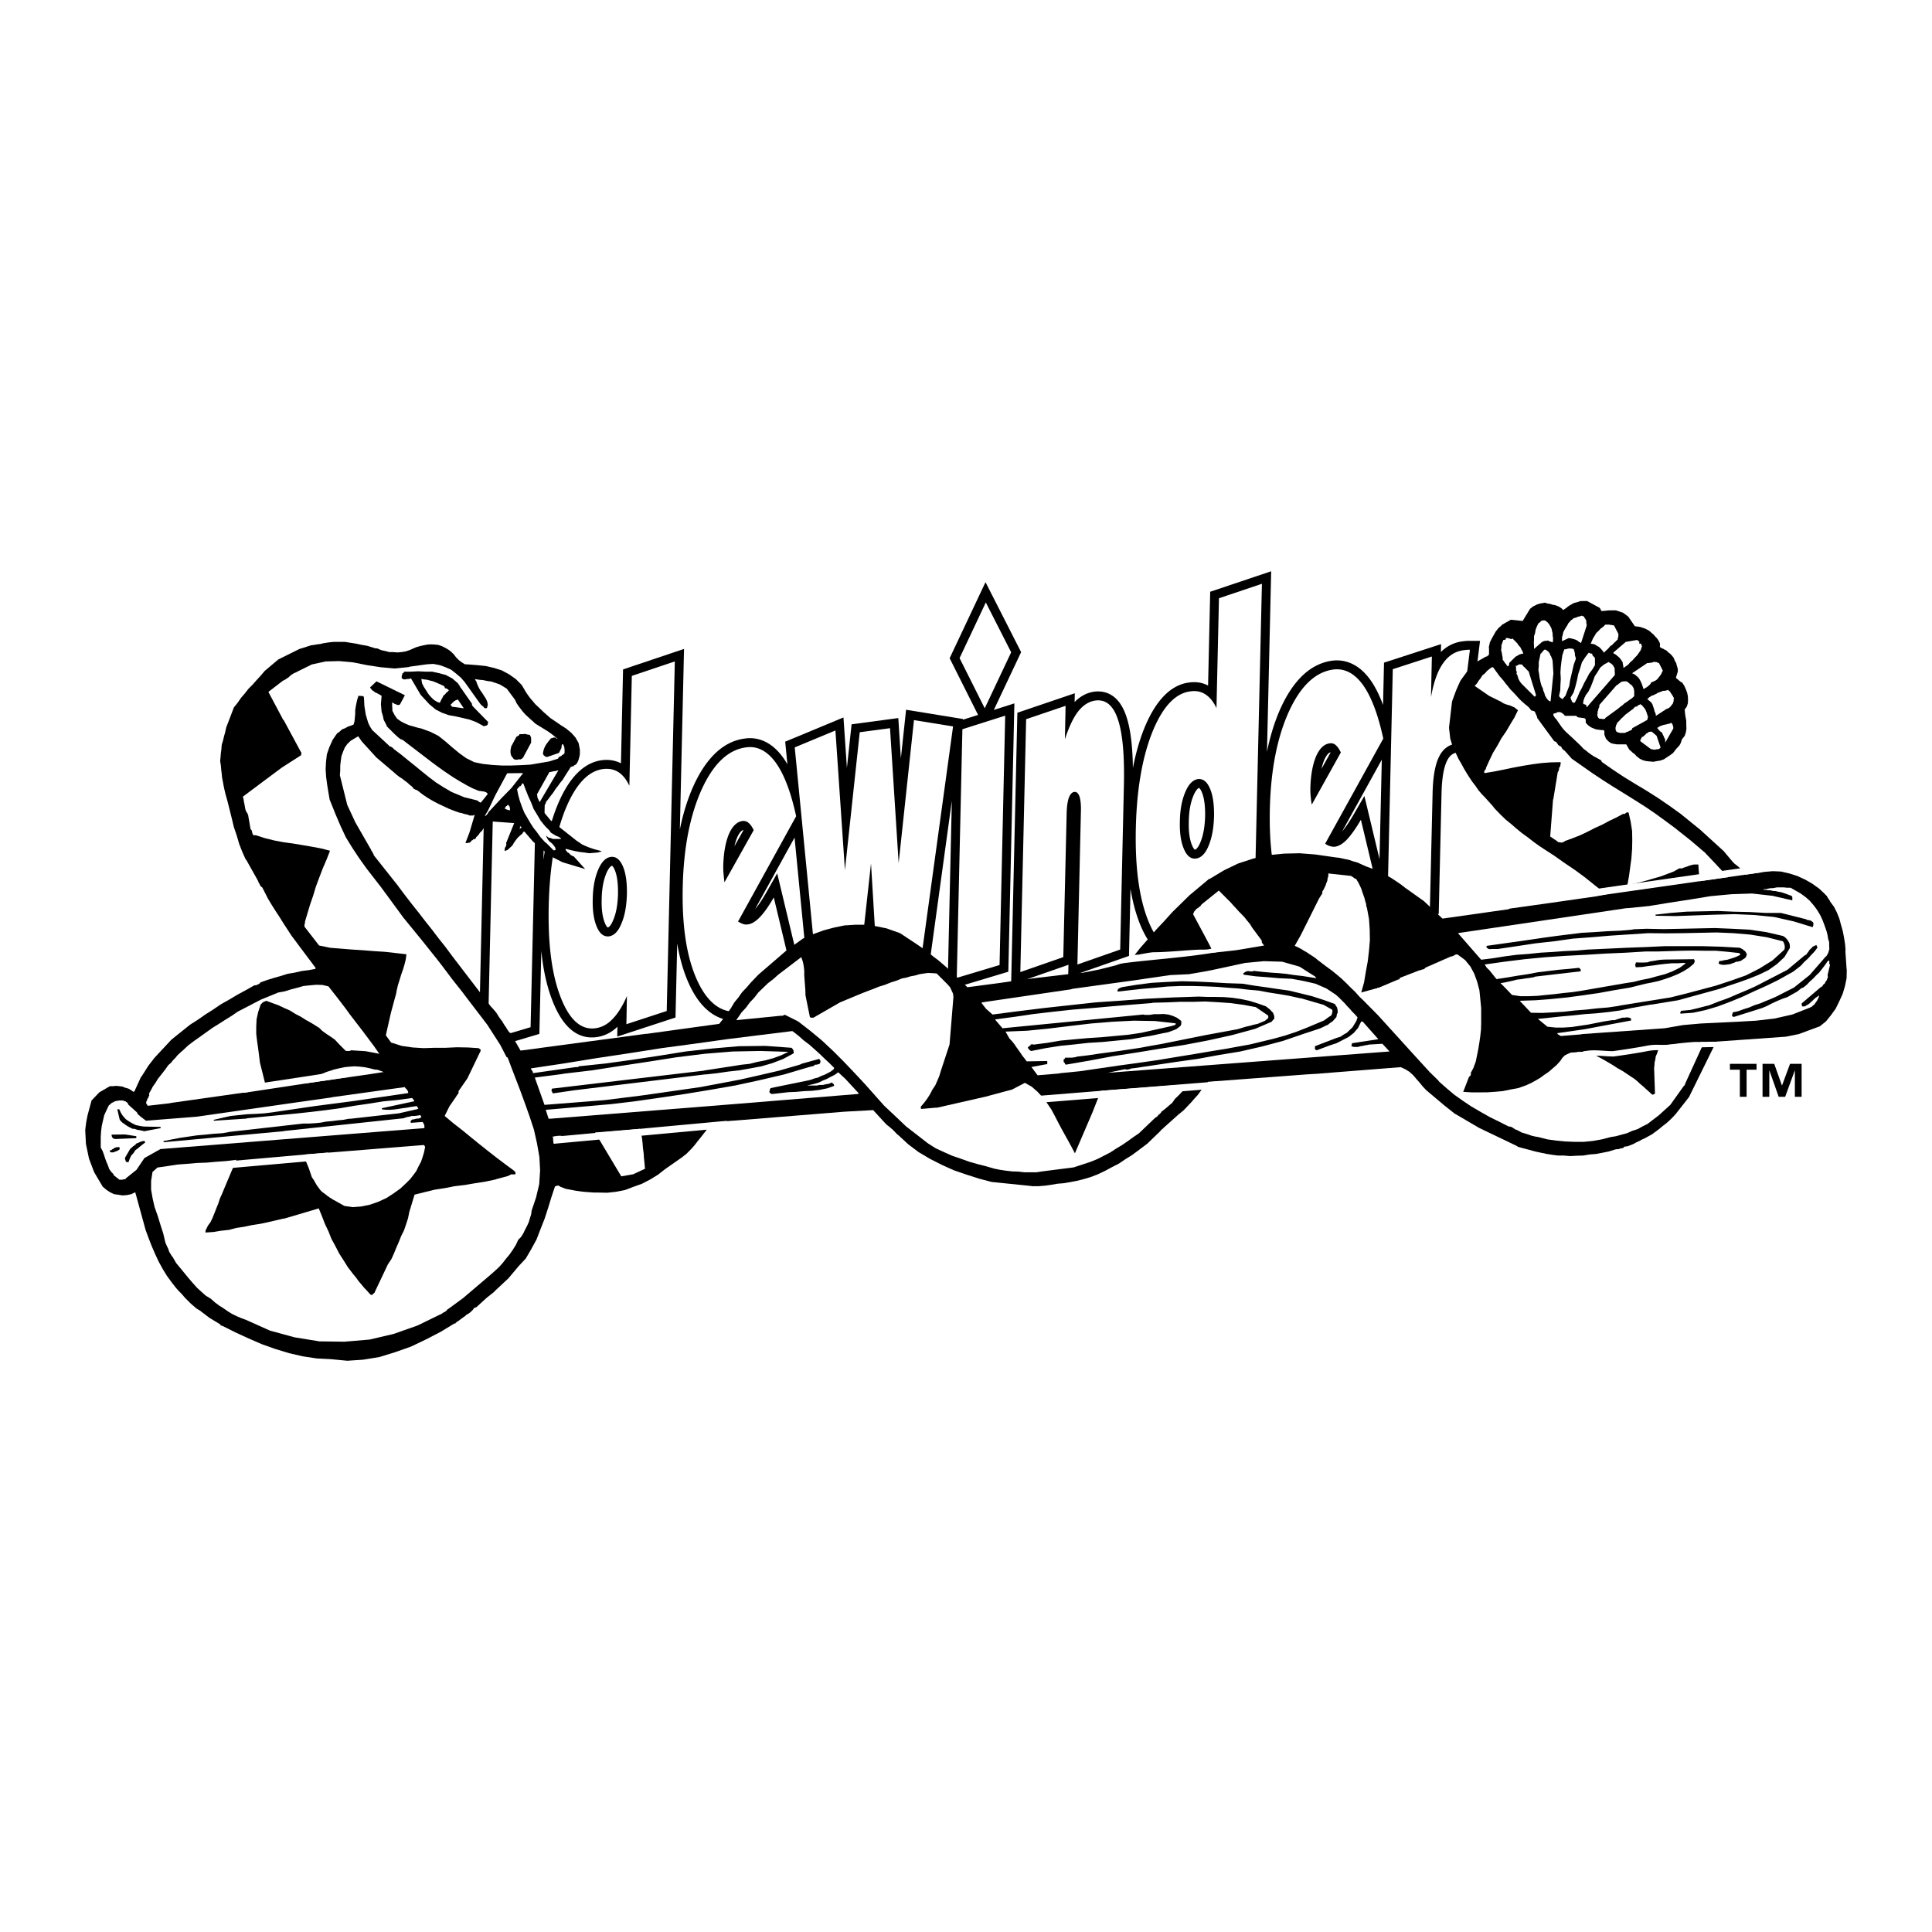 <svg xmlns="http://www.w3.org/2000/svg" width="2500" height="2500" viewBox="0 0 192.756 192.756"><g fill-rule="evenodd" clip-rule="evenodd"><path fill="#fff" d="M0 0h192.756v192.756H0V0z"/><path d="M146.666 63.942l-.01-.001a1.501 1.501 0 0 0-.318.005c-.09.005-.18.014-.279.025l-.102.011a3.667 3.667 0 0 0-2.199 1.071l.018-.788-5.693 1.847-.096 4.221c-.385-1.035-.818-1.885-1.312-2.564-1.301-1.763-2.766-1.98-3.768-1.853-2.111.29-3.838 1.887-5.143 4.749-.58 1.293-1.033 2.744-1.357 4.34l.418-18.01-6.084 2.044-.211 9.36c-.553-.3-1.213-.407-1.91-.302-1.824.233-3.342 1.796-4.488 4.642-.459 1.162-.826 2.458-1.102 3.882-.033-2.259-.25-3.951-.654-5.138-.797-2.422-2.355-2.59-3.211-2.474-.725.1-1.377.449-1.951 1.032l.018-.875-5.729 1.944-.623 27.136 5.721-1.992-.029 1.238 6.066-2.121.152-6.701c.205 1.248.498 2.365.881 3.361 1.305 3.367 3.129 3.865 4.428 3.69.768-.106 1.463-.456 2.078-1.035l-.018.962 5.812-1.878.172-7.405c.254 1.535.646 2.885 1.182 4.063 1.537 3.36 3.678 3.815 5.201 3.606 1.127-.146 2.18-.628 3.127-1.434.656-.573 1.275-1.295 1.875-2.185l-.07 3.075 6.084-2.319.279-11.966c.031-1.51.213-2.614.541-3.284.254-.531.59-.794 1.092-.861l.848-.185 1.361-10.936h-.997v.003zm-27.465 20.829c-.025-.019-.131-.109-.262-.416-.25-.573-.363-1.4-.332-2.401.016-1.034.174-1.9.471-2.59.219-.516.43-.723.559-.75.033.018.143.125.264.411.238.546.35 1.362.334 2.418-.033 1.067-.188 1.917-.475 2.597-.211.513-.42.711-.549.729l-.01.002zm13.528-9.71c.006.008.016.015.021.024l-.902 1.619a5.32 5.32 0 0 1 .273-.884c.108-.248.334-.678.608-.759zm3.396 4.352l-1.117 1.927c-.457.785-.834 1.297-1.107 1.621l3.961-7.165-.227 9.921-1.51-6.304z"/><path d="M101.205 70.178l-2.049.649 2.721-5.763-3.553-6.981-3.578 7.588 2.837 5.656-1.506.477.009-.067-5.686-.924-.52 4.845-.256-4.017-4.661.623-.467 4.349-.343-5.033-5.813 2.416.22 2.26a7.782 7.782 0 0 0-.464-.721c-1.321-1.789-2.785-1.993-3.78-1.851-2.091.266-3.821 1.857-5.129 4.729-.581 1.293-1.033 2.744-1.358 4.34l.417-18.01-6.083 2.044-.21 9.367c-.559-.288-1.203-.395-1.884-.312-1.851.236-3.368 1.799-4.514 4.645-.607 1.532-1.052 3.301-1.337 5.286l.219-9.387-6.083 1.895-.604 26.67 6.063-1.797.193-8.282c.191 1.899.551 3.526 1.088 4.911 1.039 2.703 2.529 3.945 4.428 3.689.783-.109 1.479-.457 2.079-1.031l-.019.98 5.813-1.904.171-7.389c.254 1.536.646 2.881 1.183 4.053 1.532 3.346 3.668 3.816 5.191 3.623 1.119-.146 2.173-.635 3.135-1.453.896-.762 1.741-1.852 2.585-3.328l.175-.307-2.294-9.583-1.115 1.961c-.453.796-.824 1.297-1.09 1.607l3.937-7.135 1.61 16.531 5.454-.723.304-2.758.165 2.711 5.591-.742 2.567-18.682-.428 18.867 6.065-1.822.604-26.77zM60.643 92.534a.055.055 0 0 1-.012-.001c-.002-.001-.118-.06-.268-.411-.251-.593-.364-1.407-.333-2.418.016-1.018.175-1.887.475-2.597.236-.546.459-.717.553-.729l.007-.001c.022.015.129.099.263.406.235.539.346 1.354.33 2.411-.032 1.082-.187 1.929-.472 2.59-.21.521-.414.724-.543.75zm13.502-9.723l.024.026-.893 1.59a5.47 5.47 0 0 1 .267-.859c.108-.246.332-.671.602-.757z"/><path d="M138.379 92.188l.58-25.423 3.898-1.265-.086 4.059c.262-1.494.666-2.636 1.211-3.391.527-.756 1.213-1.195 2.072-1.301.158-.018.283-.035.369-.035.09-.018.158 0 .23 0l-1.162 9.312-.156.036c-.791.105-1.389.544-1.775 1.352-.387.791-.598 2.003-.631 3.655l-.266 11.367-4.284 1.634zm-.914-3.355c-.773 1.353-1.564 2.372-2.391 3.092-.824.702-1.721 1.106-2.67 1.229-1.793.246-3.215-.791-4.27-3.092-1.053-2.319-1.529-5.411-1.441-9.33.088-3.883.721-7.115 1.881-9.698 1.178-2.583 2.654-3.988 4.445-4.234 1.107-.14 2.09.352 2.934 1.494.844 1.16 1.529 2.952 2.057 5.394l-5.799 10.489c.176.123.352.211.51.246.158.053.316.07.475.053.369-.053.771-.281 1.193-.72.406-.439.879-1.09 1.389-1.968l1.687 7.045zm-6.588-8.557l2.898-5.2c-.158-.352-.334-.581-.51-.738s-.387-.21-.598-.176c-.562.07-1.02.51-1.371 1.318-.334.808-.527 1.862-.562 3.162 0 .264 0 .545.035.809.018.263.055.544.108.825zm-4.975-22.032l-.807 34.875-4.023 1.3.053-2.793c-.422.984-.896 1.739-1.424 2.284-.508.527-1.088.843-1.721.931-1.441.193-2.602-.861-3.479-3.127-.879-2.285-1.266-5.306-1.178-9.119.088-3.812.633-6.992 1.633-9.522 1.02-2.53 2.285-3.9 3.795-4.094.582-.088 1.09.018 1.512.299.439.281.809.738 1.105 1.371l.248-10.963 4.286-1.442zm-4.777 23.227c.018-1.177-.105-2.108-.404-2.793-.299-.703-.703-1.001-1.195-.948-.508.07-.93.492-1.264 1.282-.334.773-.527 1.739-.545 2.917-.035 1.16.105 2.091.404 2.776.299.703.703 1.02 1.213.949.508-.07.93-.492 1.246-1.265.334-.792.51-1.759.545-2.918zm-19.326 15.513l.578-25.229 3.936-1.335-.068 3.338c.402-1.229.842-2.161 1.334-2.793.51-.632 1.072-.983 1.705-1.071 1.037-.141 1.793.492 2.248 1.88.475 1.388.668 3.602.598 6.641l-.369 16.322-4.268 1.493.35-15.285c.02-.65-.035-1.142-.141-1.476-.123-.334-.299-.492-.527-.457-.227.035-.402.229-.545.598-.121.369-.193.878-.209 1.528l-.336 14.354-4.286 1.492zm-6.343.58l.562-24.808 4.27-1.354-.562 24.879-4.27 1.283zm.281-31.905l2.617-5.552 2.531 4.972-2.637 5.587-2.511-5.007zM81.681 99.094l-2.39-24.527 4.059-1.687.949 13.933 1.476-13.757 3.022-.404.861 13.458 1.528-14.267 3.901.632-3.479 25.318-3.971.527-.737-12.176-1.371 12.439-3.848.511zm-2.794-2.514L77.2 89.536c-.509.896-.984 1.546-1.388 1.967-.421.44-.826.686-1.194.72-.159.036-.316.018-.475-.035s-.333-.141-.509-.246l5.798-10.507c-.527-2.425-1.213-4.217-2.056-5.376-.844-1.143-1.827-1.652-2.934-1.494-1.792.229-3.268 1.634-4.445 4.216-1.16 2.583-1.792 5.815-1.88 9.699-.088 3.917.387 7.028 1.44 9.329 1.055 2.301 2.478 3.338 4.27 3.111.948-.125 1.845-.545 2.67-1.248.827-.701 1.617-1.738 2.39-3.092zm-6.606-8.556c-.035-.281-.07-.544-.088-.826-.035-.264-.035-.527-.035-.791.035-1.318.228-2.372.562-3.18.352-.808.809-1.247 1.371-1.317a.77.77 0 0 1 .597.193c.176.141.352.387.51.72l-2.917 5.201zm-4.954-22.032l-.808 34.875-4.023 1.318.052-2.811c-.421.984-.896 1.74-1.423 2.283-.51.545-1.089.844-1.722.932-1.441.193-2.6-.844-3.479-3.127-.879-2.268-1.265-5.307-1.177-9.119.088-3.812.632-6.993 1.633-9.523 1.02-2.53 2.285-3.9 3.795-4.093.58-.071 1.089.035 1.511.298.439.281.808.738 1.106 1.371l.246-10.963 4.289-1.441zm-4.78 23.227c.018-1.177-.105-2.108-.404-2.793-.298-.686-.703-1.001-1.212-.931-.492.07-.914.492-1.247 1.265-.334.791-.527 1.757-.545 2.917-.035 1.16.105 2.091.404 2.794.299.703.702 1.001 1.212.949.51-.07.932-.492 1.248-1.283.334-.774.509-1.741.544-2.918zM48.668 103.75l.562-24.809 4.287-1.335-.58 24.878-4.269 1.266z" fill="#fff"/><path d="M175.25 106.725h-.992v2.703h-.674v-2.703h-.99v-.586h2.656v.586zm4.498 2.703h-.674v-2.615h-.014l-.953 2.615h-.648l-.92-2.615h-.016v2.615h-.674v-3.289h1.166l.764 2.148h.018l.795-2.148h1.156v3.289z"/><path d="M184.252 96.791l-.018.809-.158.773-.229.773-.334.738-.369.754-.473.652-.494.613-.613.492-2.09.773-1.318.264-6.924.492-2.723 5.533-1.336 1.705-.281.299-.316.314-.314.283-.369.279-.334.283-.369.279-.387.281-.387.211-.281.158-.281.123-.281.158-.314.141-.283.158-.297.123-.283.105-.367.053-.035.105-.088.018-.105.035h-.09l-.086.035-.107.035-.121.018h-.123l-.158.035-.615.193-.615.123-.65.123-.648.053-.633.105-.65.018-.65.035-.65-.053h-.562l-.545-.07-.562-.088-.596-.123-.562-.123-.58-.158-.598-.158-.58-.158-.035-.053-3.812-1.828-2.459-1.439-1.02-.809-1.459-1.23-.334-.281-.35-.369-.299-.369-.352-.402-.299-.352-.369-.334-.387-.246-.492-.229-8.029.633-.158.018-1.178.07-9.855.738-.316.438-.369.404-.316.439-.367.404-.352.404-.369.387-.369.387-.459.369-1.492 1.334-.123.125-.158.121-.088.123-1.299 1.248-.932.703-.598.439-.65.404-.65.438-.719.369-.686.369-.705.334-.736.281-.791.229-.58.141-.648.123-.598.105-.65.053-.615.105-.615.088-.668.053h-.65l-.088-.018-3.936-.404-1.211-.316-1.266-.404-1.282-.438-1.212-.545-1.177-.598-1.159-.686-1.02-.773-.931-.861-.158-.123-.158-.158-.141-.158-.193-.191-.158-.125-.176-.156-.193-.141-.193-.193-1.195-1.301-2.864.158-11.069.896h-.088l-2.091.191-.299.457-.351.457-.37.475-.369.457-.369.475-.369.404-.404.404-.475.369-1.633 1.141-.721.562-.773.475-.808.422-.879.316-.826.316-.896.176-.884.093-.896-.018h-.439l-.457-.035-.475-.035-.456-.053-.475-.07-.457-.088-.474-.088-.492-.193h-.053v-.035l-.071-.035H55.8l-.017-.018-.036-.035-.07-.035v.035h-.123l-.035.035h-.053l-.035.018h-.053l-.352 1.055-.333 1.088-.352 1.09-.404 1.02-.404 1.053-.527.967-.544.932-.721.773-1.019 1.213-1.335 1.246-.07.088-.773.615-1.019.932-.211.07-.158.211-.194.193-.176.141-.228.123-.176.158-.229.158-.211.158-.21.156-.035.037-.07.018-.018.035h-.07v.068l-.07.018-.018.072h-.105l-1.388.842-1.494.773-1.476.703-1.599.562-1.546.475-1.617.264-1.581.105-1.634-.158-1.405-.072-1.388-.209-1.371-.316-1.388-.422-1.335-.475-1.335-.58-1.3-.598-1.3-.65h-.069l-.035-.035h-.018l-.035-.016-.035-.035-.035-.072-1.072-.648-.808-.615-.105-.088-.333-.193-.334-.281-.281-.246-.316-.316-.281-.281-.281-.334-.281-.281-.299-.332-.439-.562-.474-.65-.422-.686-.404-.738-.352-.756-.334-.771-.316-.809-.299-.809-1.037-3.777-.404.193-.421.088-.439.035-.439-.07-.404-.053-.404-.193-.369-.246-.369-.316-.845-1.428-.264-.684-.263-.705-.141-.684-.158-.756-.036-.686-.035-.703.088-.719.141-.738.404-1.494.773-.809 1.054-.615h.334l.281-.033.334.033.281.035.316.123.316.088.264.158.229.158.088-.035.65-1.424.088-.104.668-1.055.615-.791 1.669-1.791 1.862-1.494.773-.492.755-.527.773-.49.773-.527.843-.475.826-.492.843-.457.843-.475h.176l.07-.035.053-.053h.088l.07-.07.07-.018.053-.105.685-.246.686-.211.686-.193.667-.211.721-.123.686-.158.702-.088.668-.123.018-.105-1.581-2.107-.405-.545-.422-.562-.387-.598-.403-.615-.369-.598-.404-.615-.369-.58-.404-.668-.58-1.142-.07-.035-.053-.053-.07-.088-.053-.105-.035-.087-.07-.088-.035-.105-.053-.123-1.143-2.039-.07-.07-.334-.738-.316-.808-.246-.844-.281-.826-.193-.808-.211-.844-.21-.843-.229-.826-.087-.369-.088-.404-.071-.404-.087-.439-.035-.369-.053-.439-.035-.404-.07-.439.035-.369.035-.422.053-.404.035-.439.123-.404.106-.439.123-.439.088-.421.773-2.021.369-.457.351-.509.369-.422.369-.475.404-.404.404-.457.404-.439.404-.475 1.353-1.142 2.126-1.055.299-.088.281-.088.316-.105.281-.087.299-.035.281-.053.316-.035.282-.07.544-.088.527-.053h1.089l.562.088.562.088.562.123.527.087.861.264h.158l.404.176.404.088.404.105h.369l.439.035.404-.035.422-.07.369-.123.686-.299.369-.105.386-.087.369-.07.334-.018.369.018.352.035.369.123.316.158.333.193.281.211.281.281.211.281.281.282.281.211.316.193.333.018.896.07.844.087.843.193.773.246.737.404.65.457.597.598.422.72.229.334.21.281.246.281.229.281.281.264.246.229.281.281.246.211.457.404.492.334.562.386.527.334.527.439.404.457.316.562.123.65v.439l-.035.211-.053.193-.07.247-.088.176-.123.193-.229.123v.035l-.053.035h-.07l-.036.018-.052.035h-.086l-.597.931-.211.351-.246.299-.229.316-.246.316-.211.333-.246.316-.246.334-.264.333-.018.14-.105.123-.053.124-.088.123v.158l-.035.123.053.141.07.105.686.826.088.035 2.442 1.933.316.211.281.193.316.141.298.123.352.124.333.105.352.088.299.088-.404.123-.422.035-.439.035-.475-.07-.456-.053-.475-.088-.457-.105-.474-.123-.018.105.053.088.07.053.053.105.071.018.088.07.07.053.053.07.07.07.053.017.036.036h.035l.053.035.035.035h.07l1.142 1.265-2.267-.685-1.142-.58-.879-.686-.931-.808-.861-1.002v.035h-.07v.035h-.052v.053l-.036.035v.035l-.035.035-.21.176-.247.228-.193.247-.176.246-.158.281-.229.21-.246.229-.299.123v-.193l.018-.088.035-.105.07-.088.018-.087.035-.088-.035-.141.808-2.003-2.161-.158-.035-.07-.07-.018-.175.176-.211.193-.193.21-.211.193-.158.246-.194.176-.175.264-.193.176-.07.123v.035l-.018.036h-.07l-.035.035H47.28l-.07-.035v.053l-.018.035-.035.035h-.071v.035l-.053.018v.035l-.07.035V84l-.053.035-.07.036h-.087l-.07.035h-.246l.404-1.055.527-1.774-.158.088h-.37l-.176-.088-.193-.035-.211-.053-.193-.07-.211-.035-.51-.176-.544-.211-.562-.264-.562-.264-.527-.281-.527-.316-.492-.334-.492-.386-.07-.018-.053-.034h-.035l-.07-.035-.035-.035-.088-.017-.175-.229-.264-.211-.211-.193-.281-.21-.246-.193-.281-.177-.246-.193-.281-.246-1.757-1.493-1.441-1.582-.369-.527-.738.439-.352.333-.246.352-.175.421-.158.439-.07.492-.053.475v.492l-.036.439.738 2.969.809 1.74 1.493 2.601.071.105.017.088.071.088.035.07.053.088.035.07.053.088v.07l2.425 3.057.07.105.65.861.65.843.686.861.65.843.685.861.668.879.685.861.65.878 3.848 5.026.229.244.211.246.193.246.141.246.193.281.193.246.141.246.158.246.088.105.035.088.07.088.035.07.053.088.07.088.088.105h.053l1.037 1.791 12.457-1.668h.105l7.257-1.002.421-.527.387-.525.369-.527.334-.562.404-.492.37-.527.439-.457.439-.51.738-.773 2.793-2.407 1.651-1.194 1.054-.457 1.02-.369 1.054-.281 1.019-.21 1.089-.07h1.054l1.054.158 1.019.21 1.335.475 1.669 1.106.932.633.035.018.035.035.035.035.018.035.07.018.036.035.035.035h.018l.071.088.438.352.405.299.369.316.369.316.369.333.351.334.352.352.334.281.773.773 3.32-.439 1.652-.246 1.633-.211 1.652-.193 1.635-.193 1.686-.176 1.598-.316 1.602-.404 1.475-.491 1.002-1.265.807-.913.773-.896.809-.861.809-.896.861-.843.859-.843.967-.808.967-.809.088-.017 1.404-.844 1.424-.685 1.512-.492 1.494-.334 1.58-.158 1.545-.035 1.566.123 1.475.211.475.07.457.053.475.105.438.088.459.158.438.123.422.193.387.176.527.193.492.176.527.246.49.264.529.299.473.316.492.334.404.316 1.879 1.335.721.686 1.125 1.054 6.572-.931.158-.07 3.777-.527 4.777-.686 1.055-.21-1.09-.861-1.055-.843-.932-.686-1.141-.773-1.02-.721-.844-.544-.613-.404-.562-.404-.562-.439-.562-.404-.58-.475-.527-.457-.562-.457-.525-.51-.527-.545-.316-.387-.334-.369-.334-.369-.352-.369-.316-.369-.299-.439-.314-.404-.318-.475-.244-.387-.283-.475-.244-.457-.281-.475-.213-.457-.244-.509-.193-.492-.176-.562-.123-1.054v-.088l.299-2.583.193-.527.193-.527.211-.492.244-.527.316-.439.336-.457.369-.439.352-.404 1.176-.668h.088l.035-.035v-.035h.053l.035-.035.035-.035.035-.018.018-.193v-.404l-.018-.211.053-.193.035-.211.088-.193.105-.211.404-.721.141-.176.158-.193.193-.158.158-.158.211-.123.211-.123.227-.123.211-.123 1.178.123.738-1.212.158-.123.158-.123.193-.088.158-.088.211-.071.211-.053.227-.035.176-.035.246.088.248.035.279.088.229.036.281.105.176.088.229.158.123.141.264-.176.264-.211.264-.158.279-.159.352-.087.301-.105H158.349l1.264.685.035.07.018.018.037.071v.035l.033.053.035.035.035.035.369-.035.334-.035h.721l.369.123.316.105.299.211.244.193.652.949.279.035.246.035.264.088.211.07.246.123.211.123.193.176.193.158.139.158.107.123.123.123.088.123.123.193.07.158.018.176-.018.193.086.088.09.035.104.053.09.035.086.07.09.018.105.07.053.035.068.088.246.193.176.176.193.246.088.246.158.281.07.28.088.281v.281l-.193.615.475.404.158.07.211.333.158.351.123.334.07.334.018.387-.018.334-.105.333-.211.281.035.387.053.369.07.369v.369l.018.404-.053.369-.123.369-.281.351-.07.246-.088.211-.123.193-.158.158-.158.176-.139.193-.16.193-.191.141-.705.474-.352.124-.332.052-.369.07-.387-.035-.334-.035-.334-.088-.316-.158-.352-.281-.088-.123-.158-.123-.123-.087-.156-.159-.123-.088-.125-.193-.086-.158-.125-.211h-.929l-.334-.053-.264-.07-.264-.193-.229-.247-.158-.404v-.331l-.018-.07-.07-.053h-.176l-.281-.035-.264-.035-.246-.088-.211-.088-.209-.124-.193-.158-.193-.21v-.317l-.018-.036-.072-.087h-.051l-.105-.036h-.123l-.158-.035h-.088l-.123-.018-.09-.035-.121-.123h-1.125l-.088-.105-.088-.088-.105-.088-.088-.035-.088-.053h-.281l-.033.018-.055.035-.035.035h-.07l-.033.035h-.09l-.035.018-.086.035.035.088v.105l.051.053.035.07.07.087.053.071.105.088.018.052.193.281.158.229.176.246.147.178.211.228.229.211.211.193.193.176.686.65.246.246.211.229.246.175.227.194.264.193.264.176.299.158.439.246.035.036v.035l.035.018v.07l1.107.773 1.09.72 1.141.703 1.143.685 1.16.738 1.105.755 1.125.808 1.02.826.932.755 2.354 2.144.721.861.176.21.193.194.211.158.193.158.193.175.176.193.193.211.123.193 1.896-.281.826-.07.807.035.844.193.775.246.807.369.703.404.684.492.562.527.09.105.104.088.055.088.035.088.086.105.037.088.086.088.035.105.404.545.281.562.246.615.158.598.176.615.123.633.105.649.053.58-.018.158.123 1.774.017.124zM42.413 114.414l-.035-.053-.035-.07-.036-.035-.017-.018-11.859.949.035.193v.191l.035.176.035.16.088.191.053.141.07.16.052.121.316.932.193.281.158.281.141.246.158.211.193.264.176.176.264.193.21.158.088.088.088.035.105.088.052.035.105.053.088.07.088.053.07.035 1.072.598.843.121.843-.068.861-.178.808-.281.843-.385.703-.457.686-.492.597-.562.369-.369.316-.404.299-.404.229-.473.246-.457.158-.475.14-.457.106-.527v-.035h.002zm-4.199-7.467l-.123-.07-.123-.035-.124-.053-.123-.035-.123-.035h-.123l-.123-.018-.475-.123-.527-.105-.457-.053-.527-.035-.492.035-.51.053-.492.105-.527.123-.369.123-.403.123-.37.158-.404.141-.334.227-.387.176-.298.23-.316.211 6.29-.896 1.563-.246h-.103v-.001z"/><path fill="#fff" d="M182.582 96.264l-.244 1.019.033.194-.068.175-.055.159-.103.123-.09.193-.159.123-.085.158-.161.088-1.896 1.615v.141l.035.07v.088h.281l.194-.123.211-.121.193-.176.211-.193.193-.193.209-.141.211-.158-.035.175-.086.194-.09.176-.121.158-.123.193-.158.121-.123.123-.194.09-1.74.684-1.791.404-1.828.211-1.828.105-1.826.088-1.844.088-1.793.158-1.826.317-8.223.58-.158.035-1.986.158-.053-.037-.035-.033-.088-.018-.035-.035-.07-.035-.018-.035-.068-.088 2.793-.404 4.585-.862v-.193l-.175-.088-.264-.035-.213.035h-.244l-.246.088-.248.07-.244.088h-.246l-.791.123-.809.158-.791.159-.842.123-.808.123-.809.053h-.809l-.808-.088-.947-.774 1.177-.123 1.141-.123 1.178-.105 1.14-.123 1.213-.086 1.178-.125 1.178-.159 1.158-.244 1.863-.336h.088l2.672-.437 4.092-1.125.984-.334 1.002-.334.982-.352 1.004-.404.948-.457.843-.597.756-.702.543-.914v-.141l-.015-.193-.038-.158-.105-.176-.086-.14-.123-.141-.125-.123-.193-.123-1.668-.386-1.705-.247-1.704-.087-1.705-.07-1.705.034-1.703.036-1.705.035-1.738-.035-1.301.052-.105.035-1.229.106-1.283.053-1.266.088-1.263.07-1.284.158-1.265.158-1.283.176-1.301.193-4.338.615-.053.123.123.123.123.07.158.018.123-.018h.616l1.896-.281 1.846-.281 1.896-.211 1.864-.263 1.896-.141 1.863-.158 1.881-.123 1.862-.123 1.828.018 1.685-.018 1.67-.035 1.651-.035 1.67.07 1.669.141 1.651.263 1.615.404.09.123.035.123.051.123v.088l.035.123-.035.088v.123l-.086.105-1.125 1.019-1.301.808-1.351.685-1.495.528-1.492.492-1.511.404-1.53.404-1.492.37-5.025.806-.143.037-1.053.157-1.09.088-1.089.125-1.123.085-1.073.125-1.123.069-1.09.053-1.107-.018-1.125-1.193 1.582-.053 1.582-.123 1.58-.158 1.563-.211 1.582-.229 1.547-.281 1.58-.264 1.547-.386.65-.124.633-.14.615-.193.615-.211.649-.264.597-.299.563-.352.492-.421.088-.228v-.053l-.037-.035v-.034l-.016-.036-.035-.052-2.881.035-.351.017-.334.036-.37.069-.386.053-.334.106-.369.016h-.37l-.386-.016-.018.087-.035.053v.07l-.035.035.035.088v.071l.035.053.018.034.633-.034.58-.088.597-.072.58-.087.633-.07.58-.053h.598l.578-.035.193.035-.615.456-.719.352-.738.281-.809.211-.755.211-.809.158-.773.194-.807.123-4.463.773-.826.123-.879.088-.861.106-.895.088-.846.087-.877.036h-.826l-.841-.123-.688-.721-.455-.457.422-.071.402-.087.404-.088.405-.106.474-.052.405-.071.422-.053.404-.07.105-.053 4.516-.527h.035v-.193l-.053-.053-.035-.035-.072-.071-1.018.106-1.019.088-1.02.123-1.035.123-1.019.193-1.055.159-1.02.175-1.052.159-.721-.897-.035-.035-.088-.07-.035-.053-.088-.071-.035-.052-.053-.087-.07-.107-.053-.087 2.004-.281 1.984-.245 2.02-.194 2.021-.14 2.039-.106 2.02-.123 2.019-.088 1.987-.123h1.263l1.125-.035 1.178-.035 1.125-.018 1.178.018h1.107l1.176.105 1.125.123.123.088v.088l-.23.123-.245.106-.246.088-.281.087-.281.088-.264.036-.281.069-.281.036v.123h-.035v.122h-.036l.229.088.211.035h.246l.211-.035.281-.035.229-.088.211-.071.158-.087h.174l.158-.052.16-.036.123-.105.158-.088.121-.087.09-.123.068-.194v-.088l-.068-.123-.053-.088-.088-.105-.105-.053-.088-.105-.125-.053-.158-.088-1.861-.105-1.862-.053h-3.777l-1.863.088-1.897.07-1.881.088-1.898.088h-.088l-1.176.105-1.195.053-1.178.088-1.211.07-1.178.123-1.195.088-1.211.158-1.213.194-1.125.14-2.318-2.653 16.832-2.495h.156l2.092-.211 2.037-.334 2.057-.316 2.037-.333 2.074-.194 2.057-.07 2.037.228 1.984.457V89.5l-.086-.123-.248-.087-.279-.106-.246-.088-.283-.088-.244-.035-.284-.07-.279-.017-.281-.071h-.246l-.088-.035h-.194l-.087-.018-.088-.034.369-.036.334-.07.351-.018.334-.07H177.963l.334.035h.349l.985.562.51.369.421.37.405.474.314.422.319.526.244.527.211.563.193.562.09.369.051.334.107.351v.334l.018.351-.09.334-.158.316-.28.282-.09.123-1.351 1.545-1.565 1.248-1.828.932-.49.211-.527.211-.528.226-.562.176-.527.229-.561.175-.527.194-.563.123v.09l-.017.068-.036.018v.193l.159.088 2.845-.895.493-.211.474-.248.492-.226.493-.211.562-.194.49-.281.477-.263.437-.352.176-.053.352-.281.298-.316.317-.282.316-.334.297-.281.283-.351.28-.37.283-.403.123-.088.053.071v.123l-.018.016.018.106v.018l.033.07h.035v.035z"/><path d="M181.318 94.56l-.281.369-.351.369-.299.334-.387.351-.334.369-.404.316-.369.281-.475.264-1.072.598-1.158.562-1.178.527-1.211.563-1.195.49-1.213.457-1.248.369-1.229.264-1.248.088-.035-.07.088-.211.931-.088.932-.227.965-.248.932-.369.931-.332.932-.404.929-.387.864-.387 3.197-1.652 1.703-1.423.194-.105.087-.141.123-.158.123-.193.159-.123.123-.158.193-.088.176-.088.105.211v.07zM180.914 92.329l-.07.175-1.899-.579-1.949-.439-1.951-.194-1.984-.087-1.952.052-1.984.071-1.951.07-1.985-.035-.035-.106 1.547-.175 1.545-.124 1.582-.035 1.563-.034 1.582.069 1.58.036 1.582.088h1.545l2.302.579.159.036.14.07.123.035.141.017.123.035.123.089.088.07.053.123-.018.123v.07z"/><path fill="#fff" d="M172.41 87.515l-2.846.404-.123-1.669h-.439l-.229.053-.246.07-.211.087-.281.088-.211.088h-.281l-.563.317-.648.246-.652.246-.684.193-.65.194-.651.175-.65.159-.684.157.159-.878.121-.897.123-.895.07-.932.018-.895-.018-.932-.139-.896-.211-.931h-.037l-.086-.035-.035.035-.09.017-.068.071-.053.035-.072.035-.086-.035-.686.369-.703.334-.72.386-.737.334-.72.369-.739.351-.756.299-.773.282-.088.087-.158.035-.088.036-.158-.036h-.088l-.123-.052-.123-.106-.139-.087-.494-.334.283-3.672.035-.088.438-2.671.053-.053.035-.105.035-.088v-.088l.018-.07.035-.088.07-.088.018-.105v-.123l.035-.018V76.095l-.053-.053-.932.018-.929.07-.932.123-.967.158-.931.175-.932.194-.965.193-.949.158-.035-.035-.035-.07.035-.035v-.088l.07-.053.018-.07.07-.052v-.106l.334-.738.369-.773.44-.72.402-.738.476-.686.42-.72.405-.668.351-.72-.158-.123-.193-.158-.211-.088-.227-.105-.211-.053-.213-.07-.228-.088-.244-.158-1.178-.58-1.459-1.001.228-.246.176-.281.194-.247.175-.281.264-.211.211-.246.246-.193.246-.176.123.053.651.896.105.106.051.052.072.088.053.071.086.088.035.07.09.087.033.071.283.334.244.316.282.281.248.264.279.315.281.282.317.281.298.246.071.053.035.034.053.071.035.035.053.053.033.07.072.053v.035l.053.035h.035l.07.018h.018l.07.035h.035l.053.035h.035l.246.562v.088l1.703 2.32.194.069.052.088.038.071.068.052.018.071.07.053.053.035.105.07h.053l.07.087.035.088.053.071.035.035.088.088.07.035.053.052.035.036.651.737 2.054 1.441 1.055.703 1.02.65 1.054.65 1.018.633 1.054.667 1.018.686 1.039.755.947.703 1.618 1.282 1.406 1.195.982 1.037 1.336 1.423zM170.02 103.979l-1.862 4.076v.035l-.035.035v.035h-.018v.051l-.035.037v.053l-.07.035-1.352 1.896-1.162 1.055-.648.49-.457.354-.492.244-.51.281-.545.176-.508.229-.527.14-.563.158-.545.088-.879.229-.894.158-.897.088h-.931l-.897-.035-.896-.088-.914-.123-.895-.229-.316-.052-.369-.088-.299-.106-.387-.123-.299-.088-.351-.191-.334-.143-.334-.226h-.07l-.069-.035h-.125l-.051-.02-.931-.473-.932-.459-.896-.507-.932-.545-.842-.563-.844-.598-.773-.65-.773-.684-.053-.087-.879-.862-1.703-1.863-3.444-3.793-1.423-1.441-.44-.422-.42-.475-.441-.422-.473-.474-.422-.405-.474-.404-.493-.404-.562-.405-.895-.684-.21-.175-.284-.194-.279-.176-.283-.193-.279-.158-.282-.176-.299-.158-.351-.158.598-1.054 1.826-3.655.334-.527v-.193l.123-.176.105-.228.088-.176.088-.263.088-.211.035-.246.07-.246v-.246l2.268.246.086.053.035.035.09.035.033.035.053.053.072.035.053.035h.068l.211.334.158.316.158.334.088.281.123.352.106.298.088.351.088.264v.193l.035.07v.018l.035.07.211 1.143.07 1.053.018 1.055-.088 1.036-.123 1.055-.193 1.053-.176 1.055-.282 1.019 1.459-.404h.088l.034-.035.037-.035h.123l.033-.018 1.916-.808H139.59v-.035h.035v-.036l.035-.035v-.053l1.951-.755h.071l.05-.018.09-.035.069-.035h.089l.071-.035.051-.018.072-.07.035-.053 2.564-1.124h.088l.071-.035.088-.017.07-.071.088-.035.088-.035h.158l.756.563.527.648.385.721.281.774.229.861.087.879.088.896v1.492l-.017.651-.071.65-.087.616-.106.648-.123.633-.141.668-.228.615-.279.527.033.053v.07l-.033.036v.052l-.018.035-.035.036-.037.017-.086.104-.563 1.459.807.052H148.34l.773-.052.809-.071.771-.158.774-.141.791-.279.492-.228.457-.246.475-.282.404-.298.42-.282.404-.351.387-.334.369-.405.211-.316.246-.246.316-.158.299-.123.387-.018.369-.053h.369l.369-.088.561.264.529.246.526.281.492.282.562.334.493.316.527.299.473.316.369.246.318.209.297.248.281.264.317.264.281.262.281.246.264.246.07.035h.07l.018-.035h.07l.035-.035.016-.036.037-.017-.088-2.547.035-.281.016-.282.072-.281.035-.281.123-.281.088-.262.123-.266.088-.316 3.971-.314.106-.018h.246l.086.018z"/><path d="M168.686 87.603v.123l-.036.07v.211l-.052.07-4.217.545 2.142-.79 1.635-.528h.071l.052-.07.071-.035.035-.053h.088l.052-.035h.071l.052-.035.071.07v.123l-.035.035v.299z"/><path fill="#fff" d="M166.98 69.735v.193l-.035.123-.052.158-.106.123-.086.123-.125.123-.121.088-.193.07-1.055.685-.018-.193-.107-.246-.051-.211-.088-.263-.07-.211-.123-.212-.193-.157-.211-.193.123-.089.088-.087.123-.07.123-.088.158-.036.158-.087.158-.07.123-.088.123-.036.122-.052.125-.035.123-.071h.156l.123-.017.125-.035.121-.036.105.088.088.071.055.087.035.071.069.088.054.088.069.105.035.053.017.07h.035v.053l.036.07v.053h-.036zM166.945 72.687l-.806 1.405V73.864l-.018-.124-.072-.122-.035-.088-.051-.123-.07-.123-.055-.159-.035-.035-.086-.07-.037-.018-.086-.07-.035-.053-.088-.069-.035-.089-.106-.087.156-.106.159-.088.193-.07.158-.053.211-.035.193-.053.176-.034.158-.088.053.052.037.07.069.088v.053l.035.105.017.053v.159zM165.893 66.923l-.09.176-.086.193-.123.159-.123.158-.141.176-.176.123-.193.087-.246.106-.035.123-.088.088-.088.087-.088.071-.105.087-.123.07-.088.053-.123.07-.071-.21-.088-.263-.088-.212-.123-.245-.123-.194-.193-.175-.191-.159-.266-.123 1.512-1.018h.158l.158-.035h.141l.14-.071H165.242l.158.071.123.052.37.72v.035zM165.68 74.584l-.086.088-.108.07-.121.018h-.123l-.123.035h-.123l-.123-.035-.158-.018-1.055-.79v-.177l.07-.035v-.052l.053-.07v-.071l.158-.052.088-.088.123-.106.106-.123.123-.053.123-.105.158-.018h.141l.474.405.403 1.177z"/><path d="M164.627 104.381l-.246 1.283-.035 1.582-.071.035-.017-.035-.035-.053-.035-.035-.053-.053v-.035l-.071-.07-.035-.018-.088-.105-.087.035-.247-.246-.349-.281-.334-.246-.404-.246-.37-.229-.386-.246-.369-.211-.37-.264-.123-.068 2.881-.459h.123l.106-.035h.123l.088-.033h.211l.105.033h.088z"/><path fill="#fff" d="M164.381 71.703l-.035.123-1.494.825-.018.123-.104.07-.089.053-.121.035-.09.07-.139.018-.088.07-.125.035H161.623l-.125-.035-.103-.035-.124-.053-.035-.105-.052-.087v-.247l.035-.088.017-.122.071-.106.033-.123.213-.21.193-.211.211-.194.211-.211.262-.193.248-.193.246-.176.209-.228h.088l.07-.018.07-.035.018-.07.105-.018.018-.035.105-.035.018-.053.193.123.123.141.159.193.088.158.087.211.071.228.07.211-.035.194zM163.783 64.586l-.088.282-.193.281-.176.246-.226.229-.213.246-.246.211-.211.245-.28.193v.035H162.078v.018h-.035l-.016.035h-.07v-.193l-.035-.088v-.053l-.018-.069v-.088l-.037-.088-.068-.106-.09-.123-.086-.123-.125-.123-.103-.088-.124-.105-.123-.088-.175-.088v-.088l1.23-1.054 1.123-.193.053.035.035.018.07.035.018.07h.035l.035.053-.035.105.035.053H163.748V64.306l.035.07v.035l.035.052V64.534l-.035.035v.017zM163.045 69.243V69.454l-.035.035-.211.193-.244.158-.229.176-.248.158-.211.193-.244.175-.228.194-.247.176-.984.72-.035.088h-.088l-.105.035-.088-.035h-.088l-.106-.017h-.088l-.087-.071-.071-.123-.053-.193.036-.123v-.176l.052-.158.036-.158.087-.193v-.176l1.705-1.951.124-.069.103-.088.125-.088.123-.105.158-.036.123-.017h.244l.159.087.09.088.121.106.089.053.122.123.072.122.086.158v.123l.035.071V69.243z"/><path d="M161.904 84.915l-.527 3.303-3.305-2.495-1.176-.808h-.017l-.035-.036-.035-.035-.036-.035-.035-.053 1.09-.491 3.971-1.74.105 2.39z"/><path fill="#fff" d="M161.465 63.251v.264l-.035.053v.087l-.035.071v.088l-.088.07-.159.158-.158.141-.14.158-.194.122-.158.194-.158.158-.158.141-.141.158-.105-.123-.124-.158-.121-.141-.177-.158-.192-.106-.193-.122-.176-.053-.248-.035.123-.281.125-.282.158-.245.139-.246.229-.211.212-.229.245-.176.228-.228H160.586l.123.035h.105l.124.036h.087l.44.843v.017zM161.113 67.345l-2.812 3.233-.035-.211-.034-.035-.052-.035h-.035l-.073-.035h-.015l-.071-.018-.035-.07v-.089l.035-.122v-.123l.071-.105.015-.123.073-.088.035-.123.297-.404.228-.457.213-.545.193-.527.28-.422.263-.439.387-.316.457-.246.088.071.105.052.088.07.071.053.088.105.035.053.052.105.036.053.035.088v.281l.017.106v.263zM159.129 66.361l-.266.439-.316.422-.246.475-.244.439-.229.491-.246.457-.213.51-.244.491-.107.036H157l-.068-.036-.053-.034-.07-.088v-.07l-.071-.088v-.088l-.052-.105.314-.528.176-.579.16-.632.123-.616.193-.58.176-.596.317-.493.367-.474.072.035h.018l.033.035h.035l.053.035h.07l.035-.035.035.088v.035l.018.053.037.07.035.035.033.035h.018l.107.124.018.087V66.361zM158.301 62.425l-.563 1.74-.086-.07-.158-.088-.125-.105-.193-.088-.121-.035-.176-.053-.158-.035-.194-.036-.685.317v-.404l.07-.211.053-.281.123-.229.123-.211.141-.211.123-.246.123-.122.123-.159.158-.105.139-.123.23-.052.176-.088.193-.035.194-.071.085.035.09.036.071.052.015.071.073.088.035.07.052.088.034.053v.262l.035.088v.158zM157.213 65.764l-.195.527-.122.527-.123.527-.123.528-.088.562-.193.491-.176.475-.316.369v-.035l-.053-.018-.035-.035-.07-.036-.035-.034-.053-.053-.035-.035-.053-.088.123-.562.018-.562.035-.58-.035-.633.035-.545.07-.597.088-.597.193-.58h.141l.105-.035.159-.036.087-.017.159.017h.123l.088.036.086.035.037.158.035.088.035.158v.088l.018.158.033.088.037.158v.088zM154.982 67.169l-.283 2.812-.158-.053-.158-.158-.121-.176-.125-.229-.051-.21-.107-.246-.051-.229-.123-.245-.106-.37-.088-.404-.052-.404-.071-.404.035-.404v-.404l.088-.404.088-.422.069-.035.037-.07.052-.018.036-.105.068-.035.018-.053.072-.035.035-.053h.121l.176.123.105.088.125.158.051.158.107.176.053.158.069.194.017.158.072 1.141zM154.91 64.095l-.086-.035-.16-.053-.088-.035-.156-.07-.125.035h-.158l-.121.035-.159.07-.808.703v-.282l-.018-.333.018-.316v-.334l.105-.316.053-.334.123-.316.158-.335.086-.034.072-.071.053-.053.069-.07.089-.034.104-.019h.176l.125.089.121.087.105.123.088.105.088.159.07.122.055.124.035.123.033.175.036.123.017.194v.123l.037.193v.299l-.037.123v.035z"/><path d="M154.789 104.574l-.158.281-.211.194-.213.193-.246.176-.262.193-.246.176-.246.193-.281.194-.528.281-.544.264-.598.281-.613.193-.563.176-.615.141-.598.088-.615-.036.088-.58.07-.632.123-.58.088-.633.158-.563.088-.613.071-.598-.036-.65-.07-3.602 1.125 1.123 3.848 3.655.984.65v.035zM154.244 77.219l-.107.703-.086.65-.072.72-.086.65-.036.721-.052.65-.071.703-.052.65-.108.035-1.193-.949-2.18-2.055-.719-.774-.668-.738 5.393-1.054.037.088z"/><path fill="#fff" d="M153.242 69.365l-.07.124h-.088l-1.266-1.265-.07-.088-.088-.105-.07-.123-.088-.159-.035-.123-.053-.158-.035-.123-.088-.14.035-.071v-.088l-.035-.105-.035-.088V66.572l-.033-.123.103-.035.053-.018.07-.035.053-.07H151.854l.052.105.035.018.036.035.017.035.07.07.036.018.052.035v.035l.071.053.035.035.053.07.035.018.052.07.036.035.07.053.017.035.721 2.32v.034zM151.977 65.219l-.194.018-.211.07-.193.123-.174.088-.158.158-.16.158-.158.158-.159.159V66.291l-.035.035v.07l-.017.018-.034.035-.035.035-.037-.035-.086-.053-.035-.105-.09-.087-.068-.088-.053-.088-.072-.106-.086-.088v-.21l-.053-.264-.037-.246-.068-.246.033-.246v-.246l.09-.246.103-.281h.143v-.035h.068l.035-.035v-.124h.176l.106.036h.052l.09.035.069.035h.089l.069-.07.16.158.158.158.174.176.123.193.193.21.088.194.123.211.071.228z"/><path d="M150.133 71.193l-.301.562-.35.562-.298.58-.37.562-.316.598-.334.562-.387.527-.404.422-.211.105h-.035l-.051-.07-.037-.071-.035-.087v-.053l-.035-.105-.018-.053-.103-.07-.123-.282-.161-.334-.085-.316-.124-.333-.052-.352-.106-.334-.052-.334-.073-.386.037-.298.036-.352.035-.299.017-.369.106-.316.052-.351.086-.334.108-.369.015-.035.036-.053.035-.035v-.07l.037-.018v-.105l.035-.035v-.089l.385.247.404.228.404.211.405.211.439.246.44.228.457.176.474.193.018.088zM144.158 94.033l-1.053.404-.369.211-.441.193-.367.176-.44.193-.369.176-.439.158-.369.159-.44.088-1.896.807h-.141l.121-3.092-.226-2.548-.668-2.582.369.193.332.159.351.175.301.158.352.229.296.21.284.211.244.228 1.564 1.178.088.052.053.036.068.035.055.017.07.106.051.052.072.071.071.035.334.298.279.317.316.316.264.263.316.352.317.316.334.334.316.281v.035z"/><path fill="#fff" d="M138.607 104.908l-28.111 2.127 1.774-.369.087.053.194-.018.158-.035.176-.07.228-.018 2.127-.316 2.125-.317 2.125-.299 2.11-.386 2.142-.352 2.143-.492 2.109-.561 2.055-.703 1.599-.527.282-.123.281-.141.281-.123.211-.176.246-.158.194-.211.193-.228.053-.299.07-.105v-.247l-.037-.158v-.086l-.068-.125-.088-.123-.088-.156-1.125-.404-1.143-.369-1.14-.282-1.178-.281-1.123-.158-1.18-.176-1.143-.158-1.175-.193-1.58-.053-1.495-.088-1.494-.07-1.492-.036-1.476.071-1.53.088-1.492.193-1.512.246v.035h-.068l-.02.018h-.07l-.035.035-.051.035-.072.035h-.053v.123l-.035.018V98.936h-.033l1.264-.141 1.248-.141 1.265-.105 1.246-.123 1.266-.053H119l1.246.035 1.231.053 1.035.088 1.019.07 1.02.123 1.019.088 1.035.193 1.02.159 1.02.175 1.017.229.16.018 2.231.648.843.477.036.085v.194l-.036.053v.105l-.07.088-.017.088-.106.035-.615.439-1.67.704-1.123.439-1.107.367-1.161.319-1.175.281-1.143.279-1.178.211-1.14.211-1.198.193-1.879.317-1.931.316-1.916.317-1.949.281-1.934.263-1.914.282-1.934.281-1.949.193-.158.035-2.109.176-.616-.826 1.512-.281h.07v-.317l-2.054.036-.176-.247-.229-.281-.213-.316-.209-.299-.193-.264-.211-.314-.228-.283-.264-.28-.387-.685 2.145-.088 2.142-.211 2.145-.264 2.107-.246 2.143-.176 2.127-.105 2.109.035 2.055.229v.088l-.035.052-.035.035h-.053l-.07.036h-.053l-.07.035-.053.017-3.076.686-1.299.193-2.672.246-1.369.088-1.336.121-1.352.125-1.336.227-1.371.178-.053-.02-.068-.033-.037.033H102.818v.088l-.037.037-.035.018h-.053l-.035.033-.035.035-.035.07-.053.02.053.103.035.018.035.072.035.033.053.053.072.035.051.035h.035l1.424-.281 1.424-.226 1.422-.143 1.406-.158 1.424-.086 1.422-.141 1.441-.14 1.389-.246.457-.071.437-.088.475-.105.422-.088.474-.088.44-.158.404-.158.369-.282.051-.052.037-.071.035-.087V101.869l-.105-.088-.336-.246-.437-.193-.422-.123-.475-.053-.457.018h-.475l-.455.07h-.476l-.157-.035-14.039 1.371-.755-.879 1.968-.264 1.914-.281 1.952-.227 1.931-.21 1.987-.159 1.949-.175 1.951-.161 1.951-.156.193-.037 1.387-.033 1.248-.055H119l1.246-.035 1.266.072 1.265.088 1.282.174 1.23.228 1.213.827.035.07v.193l-.316.264-.369.158-.37.158-.404.088-.369.106-.404.088-.405.123-.402.123-3.234.597-4.463.897-1.02.176-1.017.191-1.055.16-1.053.156-1.039.141-1.053.141-1.054.158-1.055.123-.088.035-.123.035h-.121l-.125.035h-.738v.053l-.069.088-.072.035V105.928l.037.052.071.071v.017l.033.071.017.035.035.017v.036l2.356-.405 2.336-.439 2.391-.369 2.353-.387 2.389-.369 2.39-.455 2.389-.528 2.32-.632 1.633-.704.037-.035.035-.07.034-.018.035-.07h.052v-.053l.071-.035v-.281l-.071-.193-.052-.141-.158-.158-.104-.123-.143-.123-.158-.123-.158-.121-.807-.284-.843-.261-.827-.176-.841-.125-.846-.069-.824-.017h-.844l-.861-.035-2.617.088-2.567.123-2.547.193-2.564.176-2.547.279-2.584.283-2.565.315-2.582.334-.652-.58-.437-.561.035-.07 8.871-1.301.158-.053 5.887-.808 3.883-.563 1.863-.088 1.826-.316 1.898-.403 1.862-.405 1.879-.175 1.81.052 1.74.491 1.583 1.002.017.053.033.035.035.035.036.036h.017l.035.017h.037l-.738-.123-.791-.123-.773-.088-.809-.123-.738-.07-.809-.053-.771-.07-.809-.088-.088-.035-.088.07h-.316l-.193-.035-.123.035-.123.035-.124.088-.123.088.071.123 1.177.158 1.176.088 1.215.106 1.193.052 1.249.229 1.142.264 1.088.474.932.615.316.282.281.281.28.281.246.281.283.297.244.283.283.28.244.281-.123.369-.193.317-.193.316-.262.246-.283.281-.315.176-.334.229-.404.123-2.145.824v.246h-.035l.035.035.038.037.017.033.068.018.053.035.668-.246.651-.246.65-.209.615-.316.613-.317.51-.404.422-.492.316-.651.159.035 1.547 1.741-2.637.404v.121l-.033.02V104.348l-.036.033.262.07h.422l.229-.07.246-.033.211-.055.246-.035.228-.053h.141l1.123-.068.687.738v.033z"/><path d="M131.229 87.023l-.477 1.195-1.984 4.041-.123.211-.159.228-.123.246-.156.246-.125.246-.176.158-.228.123-.282.035-.175-.229-.211-.245-.194-.246-.211-.282-.193-.28-.209-.282-.193-.298-.211-.352-.158-.087-.194-.159-.123-.175-.158-.194-.123-.157-.123-.176-.158-.158-.211-.159-1.301-1.511h-.035l-.051-.07-.035-.07-.09-.088-.035-.053-.068-.105-.02-.053-.105-.105-.176-.018-.069-.105 1.018-.545 1.055-.439 1.125-.246 1.088-.158 1.142-.036 1.09.036 1.105.123 1.04.123v.07z"/><path fill="#fff" d="M126.133 94.332l-2.83.474-2.231.246-.545-1.054-1.494-2.793.053-.123.072-.159.121-.123.09-.122.156-.088.123-.106.123-.088.106-.158 1.723-1.388 1.177 1.177.28.317.283.299.279.315.281.282.282.298.246.316.281.334.211.352.965 1.3v.158l.035.088.037.035.053.053.035.07.051.052.037.036z"/><path d="M119.807 95.263l-5.709.878 1.088-1.247.334-.369.316-.369.334-.386.316-.387.369-.351.37-.369.384-.369.371-.369 1.141 1.845.686 1.493z"/><path fill="#fff" d="M118.506 108.248l-.317.367-.296.352-.317.334-.351.334-.264.386-.352.299-.369.317-.369.281-.035.088-.088.088-.07.07-.088.053-.07.105-.088.088-.088.053-.104.07-1.599 1.528-.563.386-.562.405-.563.386-.615.369-.563.37-.648.334-.617.316-.684.281-1.703.561-3.164.404-.563.088h-1.177l-.614-.07-.597-.018-.615-.07-.598-.088-.615-.123-.774-.227-.842-.213-.86-.244-.88-.316-.825-.281-.826-.37-.809-.369-.773-.492-2.177-1.685-.651-.618-.123-.121-1.423-1.336-.984-1.107-1.002-1.123-1.019-1.09-1.053-1.107-1.02-1.018-1.124-1.055-1.142-.949-1.248-.967-1.37-.685v.072h-.053l-.035.016h-.053l-.035.035h-.193l-4.428.439.527-.773.44-.473.387-.527.438-.459.405-.526.491-.474.475-.457.527-.404.492-.44 2.302-1.756.158.456.088.44.052.456v.474l.035.493.036.457.035.474.017.563.439 2.16.088.07h.264l2.653-1.527 1.687-.703.562-.229.544-.211.563-.211.562-.228.58-.176.562-.229.562-.175.562-.229.457-.088.404-.123.475-.088.403-.123.458-.07.403-.053.457.018.405.035.28.281.246.246.281.282.247.246.281.316.14.299.159.351.035.334-.386 4.725-.879 2.672-.142.475-.192.457-.211.474-.281.42-.246.475-.282.439-.315.422-.317.369v.194l.07.035 1.389-.123h.158l4.797-1.09 2.688-.721 1.283-.668.683.389.545.472.528.563.439.58.44.65.369.686.369.719.369.687.684 1.229.562 1.054 1.74-4.058.862-2.18 7.66-.578h.439l.088-.037h.35l.09-.033.033.07z"/><path d="M108.018 109.09l-.932 3.461-.121-.369-.176-.438-.193-.404-.211-.422-.194-.369-.246-.404-.213-.387-.261-.404.068.035.037.035.018.035.035.035v.018h.035l.035-.053.033-.158 2.286-.28v.069zM101.377 106.789l-.246.334-.299.229-.352.175-.369.106-.369.123-.404.086-.352.16-.369.123-1.791.527v.034h-.035l-.036.017h-.017v.035h-.034l-.037.035h-.052l-2.232.282.44-.772.333-.844.335-.843.246-.862.281-.826.193-.894.141-.897.105-.896.158-1.442h.123v-.017h.123v-.033l2.073 2.441 1.054 1.58.088.105.07.088.053.071.035.07.088.088.035.07.088.088.035.053.879 1.371.018.035zM91.871 95.632l-1.985.439-.703.317-.773.28-.756.299-.808.281-.738.352-.773.334-.72.369-.703.369-1.933.633-.052-.563-.105-.597-.053-.581-.088-.615-.035-.561-.07-.633-.018-.58-.035-.615.861-.404.878-.351.861-.211.878-.158h.896l.861.035.879.123.861.176 1.124.438.334.159.282.158.28.176.281.158.282.193.246.176.281.193.263.211z"/><path fill="#fff" d="M85.652 109.143l-12.281 1.002-18.519 1.474-.123-.017-.281-.877 6.501-.563 2.495-.299 2.442-.351 2.477-.369 2.46-.405 2.512-.437 2.443-.528 2.477-.58 2.424-.72.088-.018.07-.035h.088l.071-.035h.087l.071-.035.088-.036.052-.087h.194l.035-.036h.123l.053-.017.035-.035h.035l.035-.035v-.036l.018-.017v-.035l.035-.036v-.123l-.035-.07v-.017l-.018-.036-.035-.035-.035-.053-1.792.493v.035h-.07v.017h-.036l-.017.036h-.07l-.088.035-1.951.562-1.967.457-1.951.44-1.95.369-1.95.367-1.95.281-1.968.283-1.986.28-3.654.457-6.009.474-.966-2.722 2.723-.352.158-.035 2.829-.334 2.811-.439 2.793-.422 2.794-.44 2.829-.351 2.793-.229 2.794-.053 2.776.088-.738.352-.773.281-.773.211-.808.158-.774.194-.808.088-.773.123-.808.123-2.055.316-.159.035-15.127 1.791v.088l-.035.035v.123l.071.071v.052l.052.071v.035l2.179-.317 13.019-1.58h.105l1.107-.123 1.089-.158 1.107-.123 1.09-.193 1.124-.211 1.09-.317 1.053-.404.984-.527.088-.053v-.141l-.018-.088v-.07l-.07-.086-.035-.072-.088-.088-2.6-.191-2.671.033-2.635.228-2.671.299-2.635.422-2.671.404-2.67.37-2.688.281v.035h-.035l-.035.035h-.036v.018H57.576l-.071-.018-4.339.615v-.088l-.018-.07-.035-.07-.035-.018-.036-.07-.035-.053-.052-.105 3.285-.492 3.251-.528 3.268-.492 3.25-.51 3.25-.437 3.268-.457 3.251-.405 3.267-.404.088.053.563.439.492.44.562.422.492.437.527.475.492.474.491.457.475.475-.07.158-.282.211-.298.158-.316.159-.334.123-.316.158-.369.088-.317.123-.369.088-3.689.753v.053l-.035.037v.034l-.035.017v.158l-.053.035.035.088.018.037.07.069h.035l.053.053h.158l.773-.088.773-.088.808-.035.756-.071.808-.035.738-.088.773-.158.685-.244-.035-.125v-.033l-.035-.018-.018-.035h-.035l-.035-.07h-.035l-.053-.053-.281.123-.316.053-.299.07h-.316l-.281.053h-.967l.404-.09.369-.086.405-.123.386-.193.404-.161.386-.209.387-.193.369-.264.703.651 1.318 1.422v.088zM69.541 112.182v.072l-.018.016v.07h-.035l-.035.055-.036.035-.017.033H69.242l-.035-.033-.071-.035-.053-.055h-.035l-.052-.07.052-.016.071-.035h.052l.071-.037h.211l.035-.036.053.036z"/><path d="M68.433 113.553l-1.054 1.054-1.985 1.301-.123-.336-.123-.402-.07-.404-.053-.475v-.404l-.035-.44v-.422l-.071-.437.44-.055.404-.07.439-.033.369-.035.439.068.369.125.334.193.281.28.071.087.052.036.071.052.017.035.106.053.035.071.052.052v.071l.035.035z"/><path fill="#fff" d="M64.375 116.592l-1.195.562-1.194.211-2.618-4.375 4.48-.367.123.49.088.475.053.492.035.457.07.527.035.508.053.492.035.457.035.071z"/><path d="M60.703 117.682l-.58.052h-1.212l-.615-.088-.597-.07-.65-.088-.598-.158-.65-.211-.246-1.615 1.739-2.022.071-.035.052-.052.088-.036.071-.052.088-.036.07-.07.088-.017.07-.071 1.3 2.057 1.511 2.512z"/><path fill="#fff" d="M56.328 75.076l-.017.088-.071.07-.052.053-.106.035-.053.088-.105.035-.088.07-.088.017-.07.158-.896.282-.931.158-.932.158-.965.053-.932.035h-.948l-.932-.053-.966-.105-.861-.176-.808-.404-.685-.492-.721-.598-.65-.562-.702-.562-.791-.404-.914-.333-.386-.088-.422-.124-.439-.122-.44-.194-.369-.193-.368-.263-.246-.352-.229-.439v-.264l-.018-.14v-.299l-.035-.124.123.054.088.035.088.07.106.018.123.07h.211l.087-.07.475-.897-2.829-1.387-.65.615.123.157.105.124.141.087.123.106.193.088.158.088.176.088.14.105-.035.404-.035.404.035.404.035.369.124.404.087.405.194.369.14.298.193.194.194.192.176.176.157.158.211.194.194.176.211.157.228.088 2.916 2.232.545.404.562.404.563.386.562.37.614.369.58.333.598.316.597.246.141.035h.123l.14.035h.123l.141.053.106.035.122.088.035.106-.667.825H47.895l-.035-.035-.053-.017-.035-.035-.053-.036-.035-.035-.088-.053-1.283-.315-1.265-.528-.755-.439-.773-.492-.703-.527-.72-.58-.685-.562-.703-.562-.685-.562-.721-.545-.035-.035-.053-.071-.034-.017-.089-.071-.07-.034-.053-.035-.105-.018-.088-.105-1.634-1.512-.228-.351-.176-.369-.123-.404-.123-.422-.07-.439-.07-.439-.018-.439-.035-.457-.035-.035-.053-.035h-.035l-.088-.018h-.228l-.088-.035-.123.369-.088.369-.07.369-.053.351v.369l-.035.369-.035.369-.088.316-.281.123-.281.088-.281.158-.317.123-.245.228-.247.176-.175.246-.264.387-.334.737-.246.721-.087.773-.035.738.053.773.105.773.123.756.123.703.579 1.44.51 1.195.527 1.124.65 1.054.65.985.738 1.036.72.931.738.949.685.931 1.546 2.108 1.951 2.39 1.458 1.827.527.684.966 1.284 1.002 1.265.422.561 1.089 1.424.966 1.265 1.301 2.02.614 1.195.123.07.369.985.844 2.195.491 1.336.475 1.336.439 1.334.299 1.336.245 1.389.071 1.336-.088 1.369-.316 1.336-.44 1.298-.052.405-.123.369-.105.369-.176.387-.193.369-.176.369-.229.369-.281.281-.246.526-.298.474-.317.457-.368.44-.352.457-.369.404-.404.369-.439.387-2.724 2.318-1.493 1.09-.088.053-.053.105-.07.018-.088.106-.105.017-.088.07-.087.053-.088.07-.106.036-2.266 1.105-2.39.844-2.407.562-2.512.211-2.495-.035-2.478-.404-2.442-.666-2.389-1.072-.475-.176-.456-.194-.439-.211-.457-.281-.405-.281-.439-.281-.404-.299-.439-.387-.492-.299-.457-.404-.439-.404-.439-.492-.404-.473-.404-.492-.404-.492-.422-.51-.352-.615-.088-.088-.087-.159-.106-.158-.088-.176-.052-.193-.106-.211-.087-.193-.088-.209-.035-.106-.193-.826-.282-.879-.263-.861-.317-.897-.193-.841-.158-.897v-.879l.14-.894.493-.442.983-.14 1.002-.157.984-.072.966-.086.984-.035 1.001-.088.984-.07.967-.123-1.23 2.916-.194.474-.21.457-.158.493-.194.474-.176.455-.193.475-.21.457-.282.387-.034.088-.036.052-.035.106-.053.053-.035.105-.035.088v.088l-.018.088.808-.053.738-.123.809-.088.738-.193.808-.123.738-.159.808-.123.755-.158 1.582-.369h.087l1.371-.404 2.073-.616.317.774.298.773.352.739.298.756.404.738.369.719.44.685.404.65.28.37.282.369.281.334.246.349.316.37.264.318.316.332.281.316.088.035h.105l.053-.035.035-.07.053-.035.035-.051.07-.037.018-.088 1.282-2.705.369-.563.246-.544.229-.561.246-.562.246-.616.281-.562.21-.615.194-.598.123-.615.527-1.739.984-.246 1.001-.246 1.02-.158.983-.193 1.037-.123 1.019-.176 1.019-.158 1.001-.211.088-.036 1.055-.281.122-.035.088-.053.106-.035.087-.07H51.303l.106-.018h.017v-.193l-.052-.07-.036-.018-.052-.07-.879-.651-.861-.648-.878-.686-.861-.685-.844-.686-.86-.703-.879-.683-.86-.721.491-.985.598-.861.052-.07.036-.088.07-.07.017-.053.071-.07.035-.053.017-.106v-.123l.878-1.263 1.336-2.778-.035-.121-.035-.037h-.035l-.018-.035-.035-.018-.07-.035-1.054-.068-1.107-.02-1.125.053h-1.107l-1.089.035-1.089-.068-1.089-.158-1.055-.334-.527-.721.51-2.25.456-1.686.036-.087.087-.475.124-.527.158-.493.158-.527.175-.492.158-.527.123-.491.07-.528-1.053-.123-1.09-.123-1.089-.07-1.107-.088-1.089-.07-1.09-.088-1.089-.088-1.107-.228-1.458-1.88V92.223l.035-.052v-.07l.018-.053v-.105l.246-.826.263-.879.299-.861.281-.931.334-.896.351-.914.37-.86.351-.897-.879-.228-.931-.175-.931-.159-.932-.157-.931-.124-.931-.176-.931-.228-.931-.299h-.246l-.035-.035-.018-.07-.035-.053-.035-.105v-.053l-.035-.088-.018-.105-.106-.088-.246-1.423-.088-.193-.122-.176-.07-.229-.053-.281-.035-.211-.053-.245-.035-.246-.07-.246 2.09-1.564 1.793-1.336 1.862-1.194h.035l.017-.07.036-.035v-.211l-.053-.071-1.687-3.127-.052-.035-1.494-2.811 1.459-1.124.193-.088.176-.123.192-.123.159-.158.175-.124.194-.123.211-.087.193-.106 1.388-.685 1.371-.299 1.352-.035 1.37.124 1.406.28 1.388.211 1.388.123 1.371-.141.087-.035 1.125-.158.65-.088.615-.035.633.123.544.193.597.264.492.387.475.404.369.422 1.581 2.213.053.053.07.07.07.053.018.035.105.053.018.07.106.07.017.018.193-.018.088-.316-.053-.316-.122-.281-.194-.299-.176-.281-.228-.317-.158-.298-.141-.316v-.035l-.035-.053v-.035l-.035-.106v-.017l-.07-.07-.018-.053-.07-.106.439.071.404.035.404.087.404.053.422.141.404.141.386.228.335.21.808 1.09.175.369.193.281.212.281.192.246.247.281.228.211.264.246.263.228.264.247.28.175.317.193.316.194.334.21.281.194.316.246.264.211.105.087h-.07l-.035-.017-.018-.035-.035-.035-.07-.035H55.221l-.035.035h-.087l-.036.035h-.087l-.124.158-.123.141-.14.193-.141.193-.105.21-.088.212-.053.228-.035.176.035.105.018.053.07.07.035.018.088.07.053.035h.158l1.16-.404.017-.07.035-.053.035-.071.036-.052.017-.07.035-.053.035-.07.035-.088v-.158l.018-.035v-.053l.035-.035v-.071l.106.036.052.123.035.088.036.105v.088l.017.088v.316zM56.047 113.324l-.791.791v-.035l-.035-.105v-.088l-.035-.088v-.281l-.07-.123h.14l.088-.036h.123l.123-.035h.158l.123-.017.088.017h.088z"/><path fill="#fff" d="M55.994 83.703h-.808l-.123-.036-.158-.07h-.088l-.07-.018-.053-.035-.035-.035-.07-.052-.053-.036-.07-.07.105.246.088.158.158.194.159.123.175.157.123.159.123.175.035.193v.036l-.035.017H55.344l-.035.035H55.256l-.07-.052-.193-.194-.211-.21-.193-.193-.246-.211-.176-.193-.228-.247-.176-.246-.228-.316-.299-.369-.317-.492-.298-.509-.316-.545-.228-.563-.211-.597-.159-.579-.123-.598.07-.053.036-.07.088-.053.052-.105.106-.017.052-.071.071-.088.018-.123.14.035.246.65.246.616.281.614.246.633.369.615.334.562.439.545.439.439.123.193.123.088.158.088.158.105.176.088.158.053.194.123.087.106zM55.713 76.85l-1.862 3.163-.036-.035-.052-.088-.035-.105-.053-.088-.035-.088-.035-.123v-.106l-.035-.123 1.247-2.231h.123l.088-.035.123-.018.105-.035h.123l.123-.035.123-.035.088-.018z"/><path d="M53.007 74.057l-.79 1.475v.036l-.071.035v.035l-.069.035-.018.053h-.071l-.034.035h-.247l-.087.035h-.194l-.088-.035-.088-.035-.087-.123-.071-.088-.088-.123-.035-.123-.035-.158v-.281l.035-.158.035-.193.527-.984h.053l.036-.036.034-.035.036-.017h.052v-.035l.071-.036v-.087h.404l.123-.036.14.036.141.035.123.017.123.035.052.088.036.106.035.088V74.021l.017.036z"/><path fill="#fff" d="M52.182 77.149l-1.178 1.493-.966.984-1.335 1.441v.053l-.035.035-.018.07-.07.018-.035.07-.052.035-.035.053h-.088l.333-.563.738-1.546 1.16-2.143 1.545-.018.036.018zM52.024 82.525v.053l-.036.035h-.034l-.018.035h-.035l-.035.018h-.036v-.018l.036-.035v-.035l.035-.035V82.49l-.035-.07.122.07.036.035zM50.882 80.821l-.036.017h-.07l-.052-.017-.088-.035h-.07l-.071-.071h-.052l-.089-.052.019-.036v-.034l.034-.035v-.018h.036l.035-.036v-.087h.088l.035-.035v-.036h.035v-.035h.017l.035-.018.07.053.018.071.07.053v.07l.036.087v.194z"/><path d="M48.703 72.071l-.053.176v.07l-.07.036-.07.052h-.088l-.052.035H48.211l-.088-.07-.632-.334-.651-.245-.685-.159-.702-.158-.685-.123-.685-.246-.616-.316-.632-.527-.861-.931-.984-1.67-.105.071h-.088l-.123.017h-.124l-.105.036h-.123l-.123-.036-.122-.088V67.451l.034-.071v-.052l.035-.071v-.088h.088v-.035h.036v-.035l.035-.017v-.071h.702l.721-.035.703.035h.685l.72.158.65.176.65.352.528.456.087.106.036.088.088.088.035.105.088.123.07.087.07.088.052.088.896 1.283v.123l.036.053.035.07 1.546 1.581v.035zM48.615 116.469l-.685.158-.721.088-.685.088-.702.07-.686.088-.738.053-.685.14-.755.123v-.105l-.018-.123.053-.121.07-.125.088-.088.07-.156.053-.125v-.157l.211-.369.158-.474.158-.457.071-.493.087-.474.036-.492v-.457l-.071-.51.931.72 1.81 1.424.123.159.123.123.158.123.14.088.159.158.158.123.158.123.088.105.843.772z"/><path fill="#fff" d="M46.261 70.666l-1.178-.158v-.018l-.035-.035v-.035l-.035-.035-.035-.018-.035-.07.105-.053.053-.105.106-.054.052-.104.123-.053.088-.07.106-.018.088-.07.597.878v.018z"/><path d="M45.91 106.016l-.58 1.019-.159.475-.228.422-.211.437-.281.404-.246.405-.281.404-.281.369-.281.334-1.318-2.353-1.37-1.916.685-.036.65-.035h.65l.65-.017.686.017h.649l.65.035.616.036z"/><path fill="#fff" d="M44.803 68.838l-.123.159-.159.123-.123.158-.158.123-.088.193-.105.176-.088.193-.087.158-.282-.105-.281-.176-.211-.194-.263-.281-.176-.245-.193-.317-.176-.263-.193-.387v-.122l-.035-.053v-.158l-.053-.088.298.053.317.035.316.088.281.07.299.123.281.123.282.123.245.123.07.193.088.017h.035l.053.035h.035l.071.071h.017l.035.052h.071zM42.343 112.551l-26.337 2.092-1.598.896-.791 1.176-1.055.844-.017.052-.07.035h-.123l-.053.036h-.07l-.053.017h-.263l-.58-.457v-.088l-.229-.226-.211-.301-.123-.35-.158-.369-.123-.336-.123-.384-.123-.334-.193-.37v-1.054l.035-.563.071-.56.123-.53.123-.525.21-.457.246-.51.158-.123.123-.123.194-.088.158-.088.211-.035.193-.035h.369l.088.035.07.035.053.018h.07l.053.07.07.035.053.053.034.035.036.123.861.774.105.193.088.088.123.088.088.103.158.09.088.086.158.108.088.087 5.095-.404 9.927-1.424 3.478-.492.141-.035 7.204-1.002.052.105.07.053.071.071.017.052.071.088.035.07.017.088v.071l-5.552.808-3.777.492-3.355.493-.827.123-.843.105-.843.053-.862.035-.842.088-.826.088-.844.193-.843.194.035.087 3.233-.212.087-.034 4.903-.474 1.458-.158 1.459-.176 1.458-.194 1.423-.246 1.458-.211 1.423-.228 1.459-.141 1.422-.193.036.07.035.018.035.07.053.053.035.035v.07l-.035.018-3.198.685.035.123.439.036h.369l.44-.036.369-.052.439-.071.404-.052.369-.071.369-.052.211-.036.07.036.035.017.018.035v.036l.035.07v.017l.035.036v.035l-1.933.439-4.832.543h-.157l-.562.108-.545.05-.563.073-.596.052-.545.104-.563.055-.562.033h-.598l-7.309.826-.772.141-.844.052-.843.088-.826.07-.843.124-.843.123-.826.158-.878.176.069.105 11.878-1.09.158-.035 11.877-1.264.175-.07.193-.055.211-.033.229-.07h.246l.193-.018.246-.035.175-.035.106.191-.106.09-.087.035-.123.034h-.123l-.088.017-.158.037-.106.035h-.14l-.035.053h-.036l-.052.106h-.035l.035.175 1.177-.087.053.087.035.069.052.052v.073l.036.088v.244z"/><path d="M39.831 120.193l-.862 2.69v.035l-.035.035v.018h-.035V123.094h-.035l-.422 1.002-.562 1.334-.773 1.826v.16l-.035.033v.055l-.035.035v.053l-.053.033-.228-.176-.211-.244-.193-.281-.211-.281-.158-.282-.176-.281-.193-.316-.211-.299-.229-.352-.211-.369-.192-.367-.176-.369-.158-.369-.193-.405-.124-.404-.14-.404v-.106l-.035-.088-.036-.087-.07-.106v-.088l-.017-.123-.035-.088-.071-.123.035-.07 1.775.281h.562l.527-.123.527-.088.527-.228.545-.176.51-.281.457-.282.439-.369H39.672l.036-.035v-.035h.07v-.018h.053zM39.022 96.51l-1.23 3.885-.386 1.421-.58-.773-.404-.598-.457-.595-.439-.545-.474-.598-.422-.562-.439-.545-.404-.598-.44-.65 5.675.158z"/><path fill="#fff" d="M37.845 105.137l-1.388-.262-1.494-.09v.07H34.507l-.685-.683-.194-.211-.211-.229-.246-.175-.28-.194-.246-.158-.246-.176-.264-.193-.281-.281-.791-.493-.509-.281-.528-.334-.544-.281-.563-.352-.562-.244-.597-.283-.579-.209-.616-.228-.07.035-.088.033-.07.035-.088.037-.07.051-.053.07-.07.055-.053.068-.246.739-.158.72-.035.739v.72l.088.737.105.72.088.686.088.721.65 2.599-1.722.211v.035h-.035l-.035.035h-.036v.036h-.052v.035h-.071l-7.571 1.072-.141.035-2.144.246h-.035l-.035-.035-.018-.017v-.036l-.035-.07-.035-.017-.035-.071v-.088l.035-.123.07-.123.018-.123.106-.105.017-.123.07-.123-.035-.159.211-.369.193-.369.246-.334.229-.387.263-.332.264-.334.263-.351.264-.369.246-.211.21-.264.247-.246.228-.281.264-.246.263-.229.264-.246.263-.246.58-.438.597-.421.615-.44.615-.439.65-.405.632-.404.651-.404.615-.42 2.302-1.195 1.721-.704.668-.123.614-.193.616-.158.614-.176.668-.07.615-.053.615.018.598.14.896 1.141.807 1.055.405.562 1.352 1.758 1.09 1.457.527.756z"/><path d="M32.891 105.049l-.282.123-.316.088-.281.123-.299.105-.246.158-.281.124-.281.158-.281.14-.369.229-.369.211-.351.246-.334.246-.316.281-.317.246-.298.282-.369.246-.106-.02-.087-.349-.088-.37-.106-.404-.123-.404-.088-.369-.088-.405-.07-.404-.088-.422v-.492l-.035-.086-.176-1.406.211-1.231.369.053.334.088.352.141.316.123.333.175.317.194.298.176.317.193 1.388.984.105.035h.053l.07.034h.053l.105.072.018.053.07.07v.053l1.336.912zM30.958 85.864l-.211.562-.246.562-.246.58-.246.562-.228.598-.211.579-.194.597-.21.562-.37-.596-.403-.651-.404-.65-.44-.72-.368-.65-.405-.703-.369-.72-.368-.721v-.14l3.091.544 1.828.405zM30.413 119.387v.088h-.035v.035h-.035l-.035.017h-.053l-.035.035h-.07l-.018.036h-.07l-.036.035-.087.035h-.035l-.088-.07-.861.314-.931.248-.932.244-.931.194-.931.211-.931.211-.966.23-.967.209.405-.721.368-.703.352-.754.281-.738.334-.721.316-.738.299-.738.316-.754 3.391-.281.579 1.459v.226l.035.053v.035l.036.07v.018l1.3 2.18.035.035zM28.27 74.742l-1.248 1.019-1.212.931-.773.492-1.142.809-.088-.071-.035-.175-.035-.247-.035-.193-.035-.246v-.475l.035-.21.035-.246.21-1.458.159-.492.158-.527.193-.492.175-.527.229-.475.211-.527.211-.457.193-.527h.088l.035-.035.053-.035v-.088l.07-.07v-.053l.035-.07v-.088l1.511 2.846 1.002 1.652v.035zM16.041 112.551l-1.669.316-.088-.035-.14-.033-.123-.018-.123-.037h-.088l-.158-.035-.088-.033-.158-.053h-.176l-.141-.072-.175-.088-.159-.088-.193-.121-.14-.108-.193-.121-.123-.123-.159-.175-.245-1.055h.193l.176.369.193.299.281.316.298.211.387.227.334.16.404.086.369.055 1.669.035.035.103v.018zM14.496 113.975l-.246.193-.247.193-.246.211-.263.194-.176.281-.229.246-.14.299-.123.349h-.228l-.036-.07-.017-.033-.035-.09v-.033l-.035-.053v-.158l.526-.897.159-.123.123-.123.193-.123.141-.158.193-.07.193-.088.211-.07.194-.018.088.141zM13.599 113.553l-2.108.088-.194-.053-.034-.035-.018-.035-.071-.071v-.017l-.035-.106v-.123l1.336-.017 1.124.175v.194zM11.947 114.66l-.087.07-.088.053-.141.071-.123.035-.123.052-.122.036h-.124l-.158-.036-.018-.175h.123l.123-.106.124-.053.087-.087.123-.036.124-.035h.246l.034.194v.017z"/><path d="M157.918 89.584l17.766-2.542a.35.35 0 0 0-.1-.691l-17.764 2.542a.35.35 0 1 0 .098.691zM171.938 104.488c-.756-.057-3.041.025-2.275.025.439 0-.398-.025-.455-.025-.814.059-1.453.117-2.268.232-1.162.176-1.475-.07-2.637.162-.871.174-2.424.408-3.32.527-1.021-.004-2.061-.225-3.039.07-.066.113-.184.229-.299.402-.117.059-.291.059-.465.059l-.08-.537c.174 0 .348 0 .465-.057.115-.174.232-.291.299-.404.979-.293 2.018-.072 3.039-.068.896-.121 2.449-.354 3.32-.527 1.162-.234 1.475.012 2.637-.162a28.37 28.37 0 0 1 2.266-.232c.059 0 .895.025.457.025-.766 0 1.518-.084 2.273-.025l.082.535zM122.209 94.526c.078.156-.871.479-.871.479-2.963.523-6.719.749-9.543 1.133-.227.031.262-.218 0-.218 0-.087.633-.202.697-.261.566-.523.828-.349 1.219-.436.17-.038 1.133-.218 1.395-.218 1.482 0 3.748-.262 4.838-.262.262 0 .609 0 .871-.087.087-.086 1.306-.304 1.394-.13zM103.975 110.002l17.889-1.438a.351.351 0 0 0 .32-.375.353.353 0 0 0-.377-.32l-17.887 1.439a.345.345 0 0 0-.318.373.345.345 0 0 0 .373.321zM55.256 114.115l17.186-1.586a.348.348 0 1 0-.061-.693l-17.186 1.584c.026.467.026.555.061.695zM24.385 109.027l10.281-1.559a.35.35 0 0 0-.1-.692l-10.281 1.561a.35.35 0 0 0 .1.69zM22.311 116.6l10.359-.908a.348.348 0 0 0-.056-.695l-10.359.908a.348.348 0 1 0 .056.695z" fill="#fff"/></g></svg>